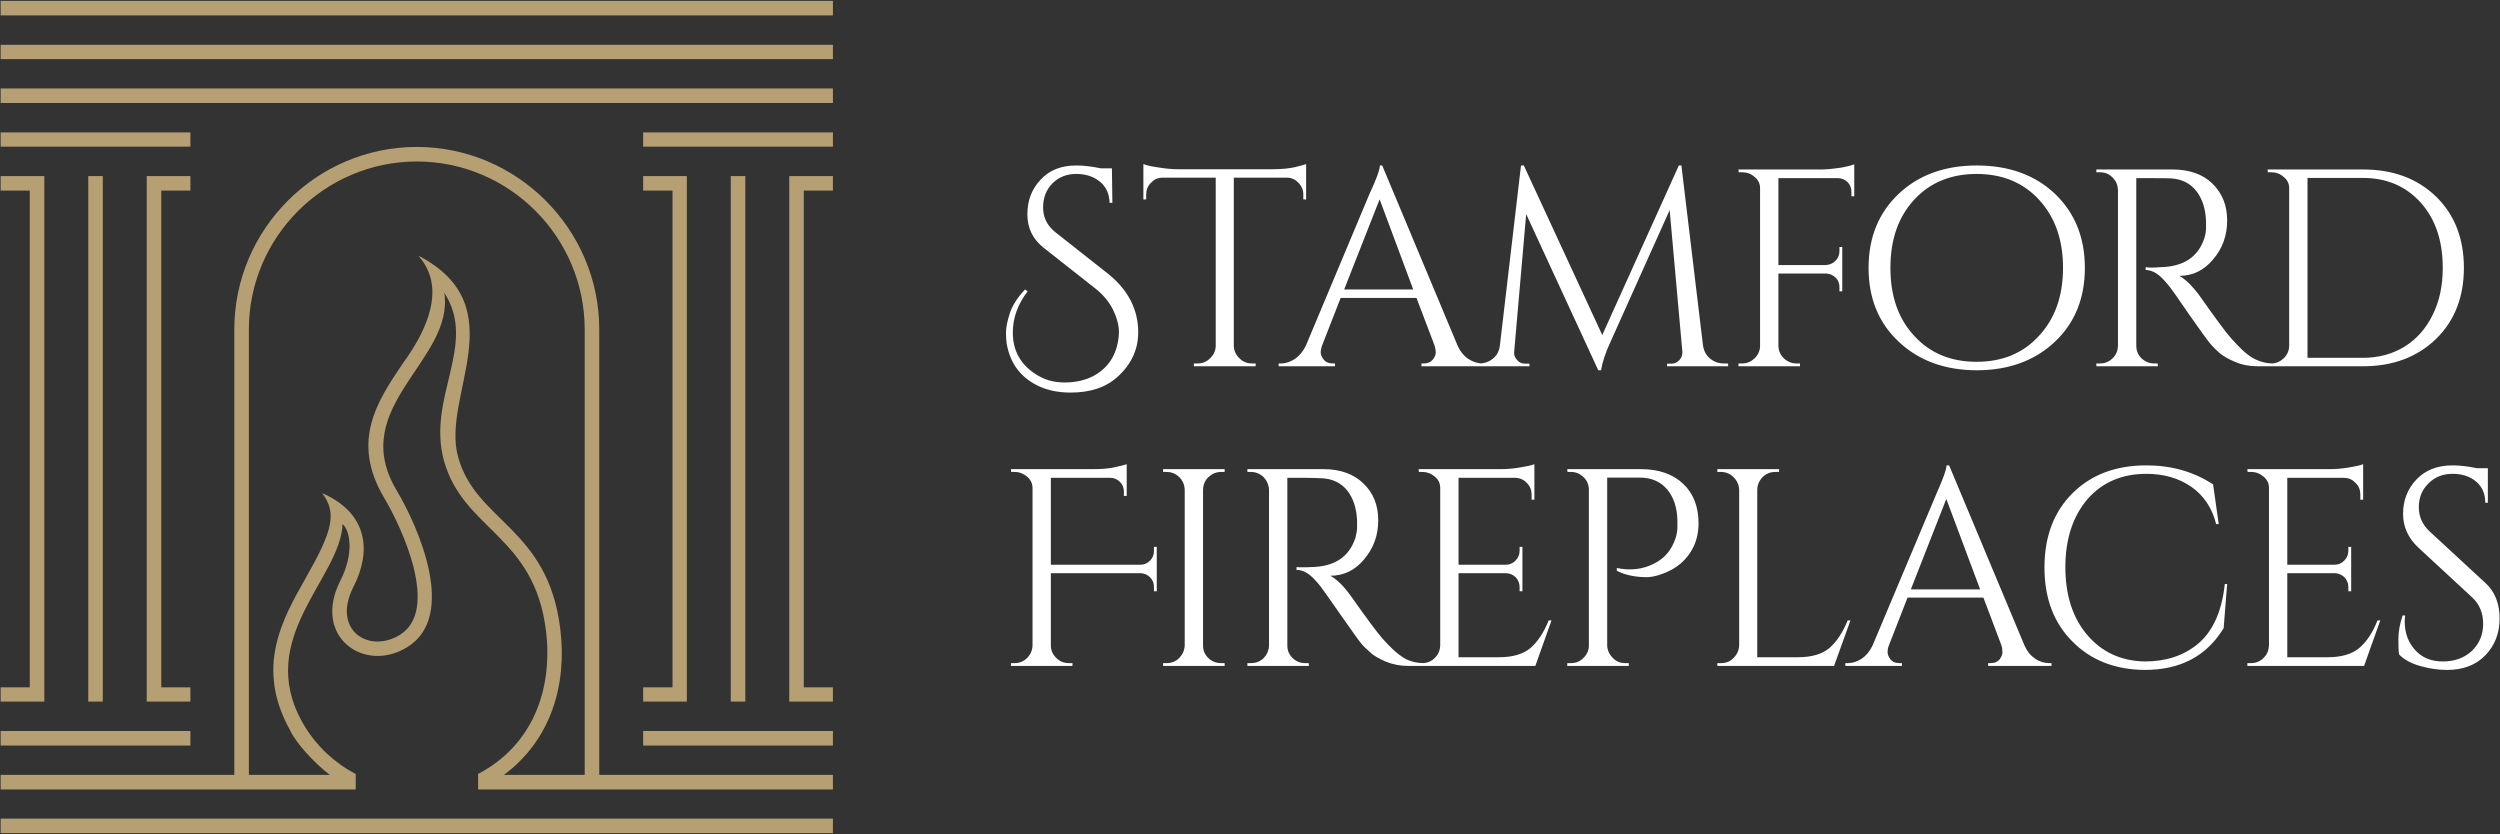 <svg xmlns="http://www.w3.org/2000/svg" fill="none" viewBox="0 0 2512 838" height="838" width="2512">
<rect x="0" y="0" width="2512" height="838" fill="#333333" stroke="none"/>
<path fill="white" d="M1032.54 292.757C1022.63 305.735 1017.67 319.421 1017.67 334.287C1017.67 351.985 1025.22 365.907 1040.09 375.582C1048.82 381.481 1058.49 384.313 1069.58 384.313C1080.67 384.313 1090.11 382.189 1098.37 377.942C1113.47 369.919 1122.21 356.704 1124.09 338.063C1124.09 336.647 1124.33 335.467 1124.33 334.051C1124.33 327.208 1122.44 319.657 1118.43 311.398C1114.65 303.375 1108.28 295.824 1099.79 289.217L1048.82 249.103C1037.73 240.372 1032.3 229.281 1032.3 215.359C1032.3 201.673 1036.55 190.111 1045.52 180.672C1054.25 170.997 1066.28 166.278 1081.38 166.278C1088.93 166.278 1096.96 167.222 1105.92 169.109H1117.25L1117.72 203.797H1114.89C1114.65 194.83 1111.59 187.751 1105.22 182.56C1098.84 177.368 1091.06 174.773 1081.38 174.773C1071.94 174.773 1063.92 177.84 1057.55 184.211C1051.18 190.583 1048.11 198.605 1048.11 208.516C1048.11 218.427 1052.12 226.686 1060.38 233.293L1112.77 274.587C1133.3 290.869 1143.68 310.69 1143.68 333.815C1143.68 351.041 1136.84 365.907 1123.15 378.413C1111.35 389.268 1095.54 394.459 1075.72 394.459C1063.69 394.459 1052.83 392.336 1043.39 387.852C1025.69 379.357 1015.08 365.435 1011.54 345.378C1011.06 342.31 1010.83 338.535 1010.83 334.051C1010.83 329.332 1012.01 322.961 1014.6 314.938C1017.2 306.915 1022.39 298.892 1029.94 290.869L1032.54 292.757ZM1309.56 195.302C1309.56 190.819 1307.91 187.043 1304.84 183.739C1301.54 180.436 1297.77 178.548 1293.52 178.548H1239.72V347.738C1239.95 352.457 1241.84 356.704 1245.38 360.008C1248.92 363.547 1252.93 365.199 1257.89 365.199H1261.66V368.031H1199.6V365.199H1203.38C1208.33 365.199 1212.35 363.547 1215.88 360.008C1219.42 356.704 1221.31 352.693 1221.55 347.973V178.548H1167.75C1163.26 178.548 1159.49 180.436 1156.42 183.739C1153.12 187.043 1151.7 190.819 1151.7 195.302V200.257L1148.87 200.493V164.862C1151.7 166.042 1156.66 167.222 1163.5 168.165C1170.58 169.345 1176.95 170.053 1182.85 170.053H1278.18C1287.38 170.053 1295.17 169.345 1301.31 167.93C1307.44 166.514 1310.98 165.334 1312.4 164.862V200.493L1309.56 200.257V195.302ZM1489.61 365.199H1491.73V368.031H1428.26V365.199H1430.85C1434.63 365.199 1437.7 363.783 1439.58 361.424C1441.71 358.828 1442.65 356.468 1442.65 354.109C1442.65 351.985 1442.18 349.625 1441.47 347.266L1423.3 299.364H1347.08L1328.21 347.738C1327.5 349.861 1327.03 352.221 1327.03 354.345C1327.03 356.468 1328.21 358.828 1330.09 361.424C1331.98 363.783 1335.05 365.199 1339.06 365.199H1341.42V368.031H1284.79V365.199H1287.38C1291.87 365.199 1296.59 363.547 1301.07 360.716C1305.55 357.648 1309.33 353.165 1312.16 347.266L1375.87 195.302C1382.95 180.2 1386.49 170.525 1386.49 166.278H1388.85L1464.6 347.266C1467.19 353.165 1470.97 357.648 1475.45 360.716C1479.93 363.547 1484.65 365.199 1489.61 365.199ZM1350.62 290.869H1420L1386.25 200.257L1350.62 290.869ZM1731.95 365.199H1736.43V368.031H1675.08V365.435H1679.33C1682.63 365.435 1685.23 364.255 1687.59 361.66C1689.71 359.3 1690.65 356.468 1690.42 353.165L1677.67 211.112L1618.45 343.018C1613.02 354.581 1609.95 364.255 1608.77 372.042H1605.94L1533.5 215.123L1521.46 353.165C1520.99 356.232 1521.94 359.064 1524.3 361.66C1526.42 364.255 1529.25 365.435 1532.55 365.435H1536.8V368.031H1481.82V365.199H1486.3C1491.73 365.199 1496.22 363.547 1500.23 360.244C1504 357.176 1506.36 352.929 1507.07 347.266L1528.31 166.278H1531.14L1609.95 336.647L1686.88 166.278H1689.47L1711.18 347.266C1712.13 352.929 1714.49 357.176 1718.26 360.244C1722.27 363.547 1726.76 365.199 1731.95 365.199ZM1863.15 173.357V197.19H1860.31V192.942C1860.31 189.167 1859.13 185.863 1856.54 183.031C1853.71 180.436 1850.64 179.02 1846.63 179.02H1786.93V266.328H1834.59C1838.37 266.092 1841.67 264.677 1844.27 262.081C1846.86 259.485 1848.28 256.182 1848.28 252.406V248.159H1851.11V292.757H1848.28V288.509C1848.28 284.734 1847.1 281.666 1844.5 279.071C1841.91 276.475 1838.84 275.059 1835.07 274.823H1786.93V347.266C1786.93 352.221 1788.82 356.468 1792.36 360.008C1795.9 363.311 1800.14 365.199 1805.1 365.199H1808.64V368.031H1746.81V365.199H1750.59C1755.54 365.199 1759.56 363.311 1763.1 360.008C1766.64 356.468 1768.52 352.221 1768.52 347.266V189.167C1768.52 184.683 1766.87 180.908 1763.1 177.84C1759.32 174.537 1755.31 173.121 1750.59 173.121H1747.05L1746.81 170.289H1829.64C1835.54 170.289 1841.91 169.581 1848.75 168.637C1855.6 167.458 1860.31 166.278 1863.15 165.098V173.357ZM1907.98 194.594C1928.04 175.716 1954.23 166.278 1986.32 166.278C2018.41 166.278 2044.61 175.716 2064.66 194.594C2084.72 213.707 2094.87 238.484 2094.87 269.16C2094.87 299.836 2084.72 324.613 2064.66 343.49C2044.61 362.368 2018.41 372.042 1986.32 372.042C1954.23 372.042 1928.04 362.368 1907.98 343.49C1887.69 324.613 1877.54 299.836 1877.54 269.16C1877.54 238.484 1887.69 213.707 1907.98 194.594ZM1923.32 337.355C1939.13 354.817 1960.13 363.547 1986.09 363.547C2012.04 363.547 2033.04 354.817 2048.85 337.355C2064.9 320.129 2072.92 297.24 2072.92 269.16C2072.92 240.844 2064.9 218.191 2048.85 200.729C2033.04 183.503 2012.04 174.773 1986.09 174.773C1960.13 174.773 1939.13 183.503 1923.32 200.729C1907.27 218.191 1899.49 240.844 1899.49 269.16C1899.49 297.24 1907.27 320.129 1923.32 337.355ZM2164.71 179.02H2146.54V347.266C2146.54 352.221 2148.2 356.468 2151.74 360.008C2155.28 363.311 2159.52 365.199 2164.71 365.199H2168.02L2168.25 368.031H2106.43V365.199H2110.21C2114.92 365.199 2119.17 363.547 2122.71 360.008C2126.25 356.704 2127.9 352.457 2128.14 347.738V190.819C2127.9 185.863 2126.25 181.852 2122.71 178.312C2119.17 174.773 2114.92 173.121 2110.21 173.121H2106.43V170.289H2182.65C2199.87 170.289 2213.32 175.009 2223 184.447C2232.91 194.122 2237.86 206.392 2237.86 221.494C2237.86 236.596 2233.14 249.811 2223.71 260.665C2214.5 271.756 2203.18 277.183 2189.73 277.183C2192.56 278.599 2195.86 281.194 2199.87 284.97C2203.65 288.981 2207.19 292.993 2210.02 297.004C2226.3 320.129 2236.92 334.523 2241.88 339.951C2246.6 345.142 2250.13 348.917 2252.26 350.805C2254.38 352.929 2256.51 354.817 2259.1 356.704C2261.46 358.592 2263.82 360.008 2266.42 361.188C2271.84 363.783 2277.74 365.199 2283.88 365.199V368.031H2268.3C2260.28 368.031 2252.73 366.615 2245.65 363.547C2238.81 360.716 2233.62 357.648 2230.08 354.581C2226.54 351.513 2223.47 348.445 2221.11 345.614C2218.51 342.546 2211.44 332.872 2199.87 316.354C2188.55 299.6 2181.7 290.161 2179.82 287.802C2177.93 285.442 2176.04 283.318 2173.92 280.958C2168.02 274.587 2161.88 271.284 2155.98 271.284V268.452C2157.4 268.688 2159.29 268.924 2161.88 268.924C2164.24 268.924 2167.31 268.688 2170.85 268.452C2194.21 267.98 2208.84 258.069 2214.97 239.192C2216.16 235.417 2216.63 231.877 2216.63 228.573C2216.63 225.27 2216.63 223.146 2216.63 222.202C2216.16 209.696 2212.85 199.549 2206.72 191.762C2200.58 183.975 2192.09 179.964 2181.7 179.256C2176.98 179.02 2171.32 179.02 2164.71 179.02ZM2374.25 170.289C2404.46 170.289 2428.76 179.256 2447.64 197.426C2466.28 215.595 2475.72 239.428 2475.72 269.16C2475.72 298.656 2466.28 322.489 2447.64 340.658C2428.76 358.828 2404.46 368.031 2374.25 368.031H2278.45V365.199H2282.23C2286.95 365.199 2291.19 363.311 2294.73 360.008C2298.27 356.468 2300.16 352.221 2300.16 347.266V189.167C2300.16 184.683 2298.51 180.908 2294.73 177.84C2290.96 174.537 2286.95 173.121 2282.23 173.121H2278.69L2278.45 170.289H2374.25ZM2318.57 178.784V359.536H2374.25C2390.06 359.536 2403.99 355.76 2416.26 348.209C2428.29 340.658 2437.73 330.04 2444.34 316.354C2451.18 302.668 2454.48 287.094 2454.48 269.16C2454.48 242.024 2447.17 220.079 2432.3 203.561C2417.44 187.043 2398.09 178.784 2374.25 178.784H2318.57ZM1159.49 589.841C1159.49 586.066 1158.31 582.762 1155.71 580.166C1153.12 577.571 1150.05 576.155 1146.27 575.919H1055.9V648.597C1055.9 653.553 1057.79 657.564 1061.33 661.104C1064.86 664.643 1069.11 666.295 1074.07 666.295H1077.61V669.127H1015.78V666.295H1019.56C1024.28 666.295 1028.53 664.643 1032.07 661.104C1035.6 657.564 1037.26 653.553 1037.49 648.597V490.498C1037.49 485.779 1035.6 482.004 1032.07 478.936C1028.29 475.868 1024.28 474.217 1019.56 474.217H1016.02L1015.78 471.385H1098.61C1106.63 471.385 1113.71 470.913 1120.08 469.497C1126.22 468.081 1130.23 467.138 1132.12 466.43V498.285H1129.28V494.038C1129.28 490.262 1128.1 486.959 1125.51 484.363C1122.68 481.532 1119.37 480.116 1115.6 480.116H1055.9V567.424H1146.04C1149.81 567.424 1152.88 566.008 1155.71 563.177C1158.31 560.581 1159.49 557.277 1159.49 553.502V549.491H1162.32V594.089H1159.49V589.841ZM1172.23 666.295C1177.19 666.295 1181.43 664.643 1184.97 661.104C1188.28 657.564 1190.16 653.553 1190.4 648.597V491.914C1190.16 486.959 1188.28 482.711 1184.97 479.408C1181.43 476.104 1177.19 474.217 1172.23 474.217H1168.69V471.385H1230.51V474.217H1226.74C1222.02 474.217 1217.77 476.104 1214.23 479.408C1210.69 482.711 1209.04 486.959 1208.81 491.914V648.597C1208.81 653.553 1210.46 657.564 1214 661.104C1217.77 664.643 1222.02 666.295 1226.74 666.295H1230.51V669.127H1168.69V666.295H1172.23ZM1311.45 480.116H1293.52V648.597C1293.52 653.553 1295.17 657.564 1298.71 661.104C1302.25 664.643 1306.5 666.295 1311.45 666.295H1314.99L1315.23 669.127H1253.4V666.295H1256.94C1261.9 666.295 1266.15 664.643 1269.69 661.34C1272.99 657.8 1274.88 653.789 1275.11 648.833V492.15C1274.88 487.195 1272.99 482.947 1269.69 479.408C1266.15 476.104 1261.9 474.217 1256.94 474.217H1253.4V471.385H1329.62C1346.85 471.385 1360.3 476.34 1369.97 485.779C1379.88 495.218 1384.84 507.488 1384.84 522.826C1384.84 537.928 1380.12 550.906 1370.68 561.997C1361.48 573.087 1350.15 578.515 1336.7 578.515C1339.53 579.93 1342.84 582.526 1346.85 586.302C1350.62 590.077 1353.93 594.089 1356.99 598.336C1373.28 621.461 1383.89 635.619 1388.61 641.046C1393.57 646.474 1397.11 650.249 1399.23 652.137C1401.12 654.025 1403.48 655.912 1405.84 657.8C1408.43 659.688 1410.79 661.34 1413.15 662.519C1418.82 665.115 1424.48 666.295 1430.85 666.295V669.127H1415.28C1407.02 669.127 1399.7 667.711 1392.63 664.879C1385.78 661.812 1380.35 658.98 1377.05 655.676C1373.51 652.609 1370.44 649.777 1367.85 646.71C1365.49 643.878 1358.41 633.967 1346.85 617.449C1335.28 600.932 1328.68 591.493 1326.79 589.133C1324.9 586.774 1323.01 584.414 1320.89 582.29C1314.76 575.683 1308.86 572.615 1302.72 572.615V569.784C1304.37 570.02 1306.26 570.02 1308.86 570.02C1311.22 570.02 1314.28 570.02 1317.82 569.784C1341.18 569.312 1355.81 559.401 1361.95 540.288C1362.89 536.512 1363.6 533.209 1363.6 529.905C1363.6 526.602 1363.6 524.478 1363.6 523.534C1363.13 510.792 1359.83 500.645 1353.69 492.858C1347.56 485.307 1339.06 481.06 1328.44 480.588C1323.96 480.352 1318.29 480.116 1311.45 480.116ZM1428.96 666.295C1433.92 666.295 1438.17 664.643 1441.71 661.104C1445.25 657.564 1446.9 653.553 1447.13 648.597V490.498C1447.13 485.779 1445.48 482.004 1441.71 478.936C1438.17 475.868 1433.92 474.217 1428.96 474.217H1425.66L1425.42 471.385H1508.25C1513.91 471.385 1520.28 470.913 1527.13 469.733C1534.21 468.553 1538.93 467.61 1541.76 466.43V502.061H1538.93V496.87C1538.93 492.386 1537.51 488.611 1534.21 485.307C1531.14 482.004 1527.36 480.352 1523.12 480.116H1465.54V567.424H1513.2C1516.98 567.424 1520.28 566.008 1522.88 563.177C1525.48 560.581 1526.89 557.277 1526.89 553.502V549.491H1529.72V594.089H1526.89V589.841C1526.89 586.066 1525.48 582.762 1523.12 580.166C1520.52 577.571 1517.22 576.155 1513.44 575.919H1465.54V660.396H1505.89C1519.81 660.396 1530.43 657.328 1537.75 651.193C1545.06 644.822 1551.2 635.619 1556.15 623.349H1558.98L1542.7 669.127H1425.42V666.295H1428.96ZM1706.7 525.894C1706.7 534.389 1705.05 541.94 1701.74 549.255C1695.37 562.469 1684.52 571.908 1668.94 577.099C1663.52 578.987 1658.8 579.93 1654.79 579.93C1642.99 579.93 1633.08 577.807 1624.58 573.559V570.728C1638.27 573.559 1651.01 572.144 1662.57 566.008C1672.96 560.817 1680.03 552.086 1683.81 540.052C1684.99 536.276 1685.46 532.737 1685.46 529.433C1685.46 525.894 1685.46 524.006 1685.46 523.062C1685.23 510.084 1681.69 499.465 1675.08 491.678C1668.47 483.891 1659.27 479.88 1647.47 479.88H1614.91V648.597C1615.14 653.553 1617.03 657.564 1620.57 661.104C1623.87 664.643 1628.12 666.295 1633.08 666.295H1636.62V669.127H1574.79V666.295H1578.57C1583.52 666.295 1587.54 664.643 1591.07 661.104C1594.61 657.564 1596.5 653.553 1596.5 648.597V490.734C1596.03 486.015 1594.14 482.004 1590.6 478.936C1587.3 475.868 1583.29 474.217 1578.57 474.217H1575.03L1574.79 471.385H1648.65C1666.58 471.385 1680.98 476.34 1691.13 486.015C1701.51 495.69 1706.7 509.14 1706.7 525.894ZM1729.35 666.295C1734.31 666.295 1738.55 664.643 1741.86 661.104C1745.4 657.564 1747.29 653.553 1747.52 648.597V492.15C1747.29 487.195 1745.4 482.947 1741.86 479.408C1738.55 476.104 1734.31 474.217 1729.35 474.217H1725.58V471.385H1787.64V474.217H1783.86C1777.02 474.217 1771.83 477.284 1768.29 482.947C1766.64 485.779 1765.69 488.847 1765.69 492.15V660.396H1806.28C1820.2 660.396 1830.82 657.328 1838.13 651.193C1845.45 644.822 1851.58 635.619 1856.54 623.349H1859.37L1842.85 669.127H1725.58V666.295H1729.35ZM2059 666.295H2061.36V669.127H1997.65V666.295H2000.24C2004.26 666.295 2007.09 665.115 2009.21 662.519C2011.1 659.924 2012.04 657.564 2012.04 655.44C2012.04 653.081 2011.81 650.721 2011.1 648.597L1992.93 600.46H1916.71L1897.83 648.833C1896.89 651.193 1896.65 653.317 1896.65 655.44C1896.65 657.564 1897.6 659.924 1899.49 662.519C1901.61 665.115 1904.44 666.295 1908.45 666.295H1911.05V669.127H1854.18V666.295H1856.78C1861.49 666.295 1865.98 664.879 1870.7 661.812C1875.18 658.744 1878.72 654.497 1881.55 648.597L1945.5 496.634C1952.34 481.296 1955.88 471.621 1955.88 467.61H1958.48L2034.22 648.597C2036.82 654.497 2040.36 658.744 2044.84 661.812C2049.33 664.879 2054.04 666.295 2059 666.295ZM1920.01 592.201H1989.63L1955.65 501.353L1920.01 592.201ZM2155.04 673.138C2125.31 672.902 2101 663.463 2082.36 644.586C2063.48 625.708 2054.28 600.932 2054.28 570.256C2054.28 539.344 2063.48 514.567 2082.36 495.69C2101 477.048 2125.78 467.61 2156.69 467.61C2181.94 467.61 2204.36 473.981 2223.71 486.723L2229.37 526.602H2226.77C2222.76 510.32 2214.27 497.813 2201.76 489.083C2189.02 480.352 2174.15 476.104 2156.69 476.104C2132.15 476.104 2112.33 484.599 2097.46 501.589C2082.83 518.815 2075.28 541.468 2075.28 569.784C2075.28 598.1 2082.6 620.753 2097.23 637.979C2111.86 655.204 2131.21 664.171 2155.04 664.643C2176.04 664.643 2193.74 658.98 2207.9 647.417C2223.23 634.911 2232.44 614.854 2235.5 586.774H2237.86L2234.32 631.136C2217.33 659.216 2190.91 673.138 2155.04 673.138ZM2261.93 666.295C2266.65 666.295 2270.9 664.643 2274.44 661.104C2277.98 657.564 2279.63 653.553 2279.87 648.597V490.498C2279.87 485.779 2278.21 482.004 2274.44 478.936C2270.9 475.868 2266.65 474.217 2261.93 474.217H2258.39L2258.16 471.385H2340.98C2346.65 471.385 2353.02 470.913 2360.1 469.733C2366.94 468.553 2371.66 467.61 2374.49 466.43V502.061H2371.66V496.87C2371.66 492.386 2370.24 488.611 2366.94 485.307C2363.87 482.004 2360.33 480.352 2355.85 480.116H2298.27V567.424H2345.94C2349.71 567.424 2353.02 566.008 2355.61 563.177C2358.21 560.581 2359.62 557.277 2359.62 553.502V549.491H2362.46V594.089H2359.62V589.841C2359.62 586.066 2358.21 582.762 2355.85 580.166C2353.25 577.571 2349.95 576.155 2346.17 575.919H2298.27V660.396H2338.62C2352.54 660.396 2363.16 657.328 2370.48 651.193C2378.03 644.822 2384.16 635.619 2388.88 623.349H2391.72L2375.43 669.127H2258.16V666.295H2261.93ZM2410.59 657.564C2410.12 654.968 2409.89 649.777 2409.89 642.462C2409.89 634.911 2411.3 626.888 2414.13 618.393H2416.73C2416.49 620.517 2416.26 622.405 2416.26 624.529C2416.26 636.091 2419.8 645.53 2426.87 653.317C2433.72 660.868 2442.92 664.643 2454.48 664.643C2466.28 664.643 2476.19 661.104 2483.74 654.025C2491.29 646.71 2495.07 637.743 2495.07 626.888C2495.07 616.034 2491.53 607.303 2484.22 600.46L2429.94 550.198C2419.8 540.76 2414.6 529.433 2414.6 516.219C2414.6 502.769 2419.09 491.206 2428.05 481.768C2437.02 472.329 2449.06 467.61 2464.39 467.61C2471.47 467.61 2479.73 468.553 2488.7 470.441H2499.79V505.128H2497.19C2497.19 496.162 2494.13 489.083 2487.99 483.891C2481.86 478.7 2474.07 476.104 2464.39 476.104C2454.72 476.104 2446.7 479.172 2440.33 485.543C2433.72 491.914 2430.41 499.937 2430.41 509.612C2430.41 519.287 2434.19 527.545 2441.74 534.389L2497.43 585.83C2506.87 594.561 2511.59 606.359 2511.59 621.461C2511.59 636.563 2506.63 648.833 2497.19 658.508C2487.52 668.419 2474.78 673.138 2458.73 673.138C2450.47 673.138 2441.74 671.958 2432.3 669.363C2423.1 666.767 2415.78 662.991 2410.59 657.564Z"></path>
<path fill="#B59F73" d="M88.664 690.6V176.896H103.294V704.994H88.664V690.6ZM44.538 191.526V704.994C29.908 704.994 15.278 704.994 0.647 704.994V690.6H29.908V191.526H0.647V176.896H44.538V191.526ZM147.42 176.896H191.31V191.526H162.05V690.6H191.31V704.994H147.42V176.896ZM836.92 0.864V15.494H0.647V0.864H836.92ZM836.92 822.506V837.136H0.647V822.506H836.92ZM734.273 690.6V176.896H748.903V704.994H734.273V690.6ZM793.029 690.6V176.896H836.92V191.526H807.66V690.6H836.92V704.994H793.029V690.6ZM690.147 704.994H646.257V690.6H675.753V191.526H646.257V176.896H690.147V704.994ZM836.92 133.006V147.4H646.257V133.006H836.92ZM0.647 103.51V88.88C279.562 88.88 558.241 88.88 836.92 88.88V103.51C558.241 103.51 279.562 103.51 0.647 103.51ZM0.647 147.4V133.006H191.31V147.4C127.834 147.4 64.123 147.4 0.647 147.4ZM0.647 749.12V734.49C64.123 734.49 127.834 734.49 191.31 734.49V749.12C127.834 749.12 64.123 749.12 0.647 749.12ZM646.257 749.12V734.49C709.733 734.49 773.444 734.49 836.92 734.49V749.12H646.257ZM328.408 757.143C337.139 765.166 346.813 772.245 357.432 777.672V793.246H0.647V778.616C78.989 778.616 157.095 778.616 235.436 778.616V330.984C235.436 230.225 318.025 147.636 418.784 147.636C519.542 147.636 602.131 230.225 602.131 330.984V778.616H836.92V793.246H480.371V777.672C534.88 749.12 555.881 693.195 548.566 633.495C536.768 537.928 465.505 532.501 446.156 463.126C428.458 399.415 480.371 346.322 446.392 294.173C457.01 361.896 348.229 408.381 398.49 492.622C420.671 529.905 459.606 618.865 409.581 650.013C366.635 677.15 313.07 640.103 342.094 583.234C355.544 556.806 352.24 533.681 344.218 526.602C342.33 580.874 255.729 641.046 304.103 726.231C310.71 738.029 318.969 748.176 328.408 757.143ZM690.147 44.99H836.92V59.384H0.647V44.99H690.147ZM331.475 778.616C317.789 768.469 297.496 747.232 291.361 733.546C256.201 670.306 283.81 621.933 307.406 580.402C333.835 533.917 339.026 515.747 323.688 495.454C369.938 515.747 373.478 553.974 355.072 589.841C333.127 633.023 370.646 657.328 402.03 637.743C442.38 612.494 403.21 528.961 385.984 500.173C352.24 443.305 379.141 403.19 404.389 365.671C454.887 296.768 428.222 266.564 420.435 256.89C518.598 308.095 443.088 397.763 460.314 459.115C478.248 524.478 550.454 529.905 562.96 631.844C570.039 688.948 553.05 743.929 506.328 778.616H587.501V330.984C587.501 238.248 511.755 162.266 418.784 162.266C326.048 162.266 250.066 238.248 250.066 330.984V778.616H331.475Z"></path>
</svg>
